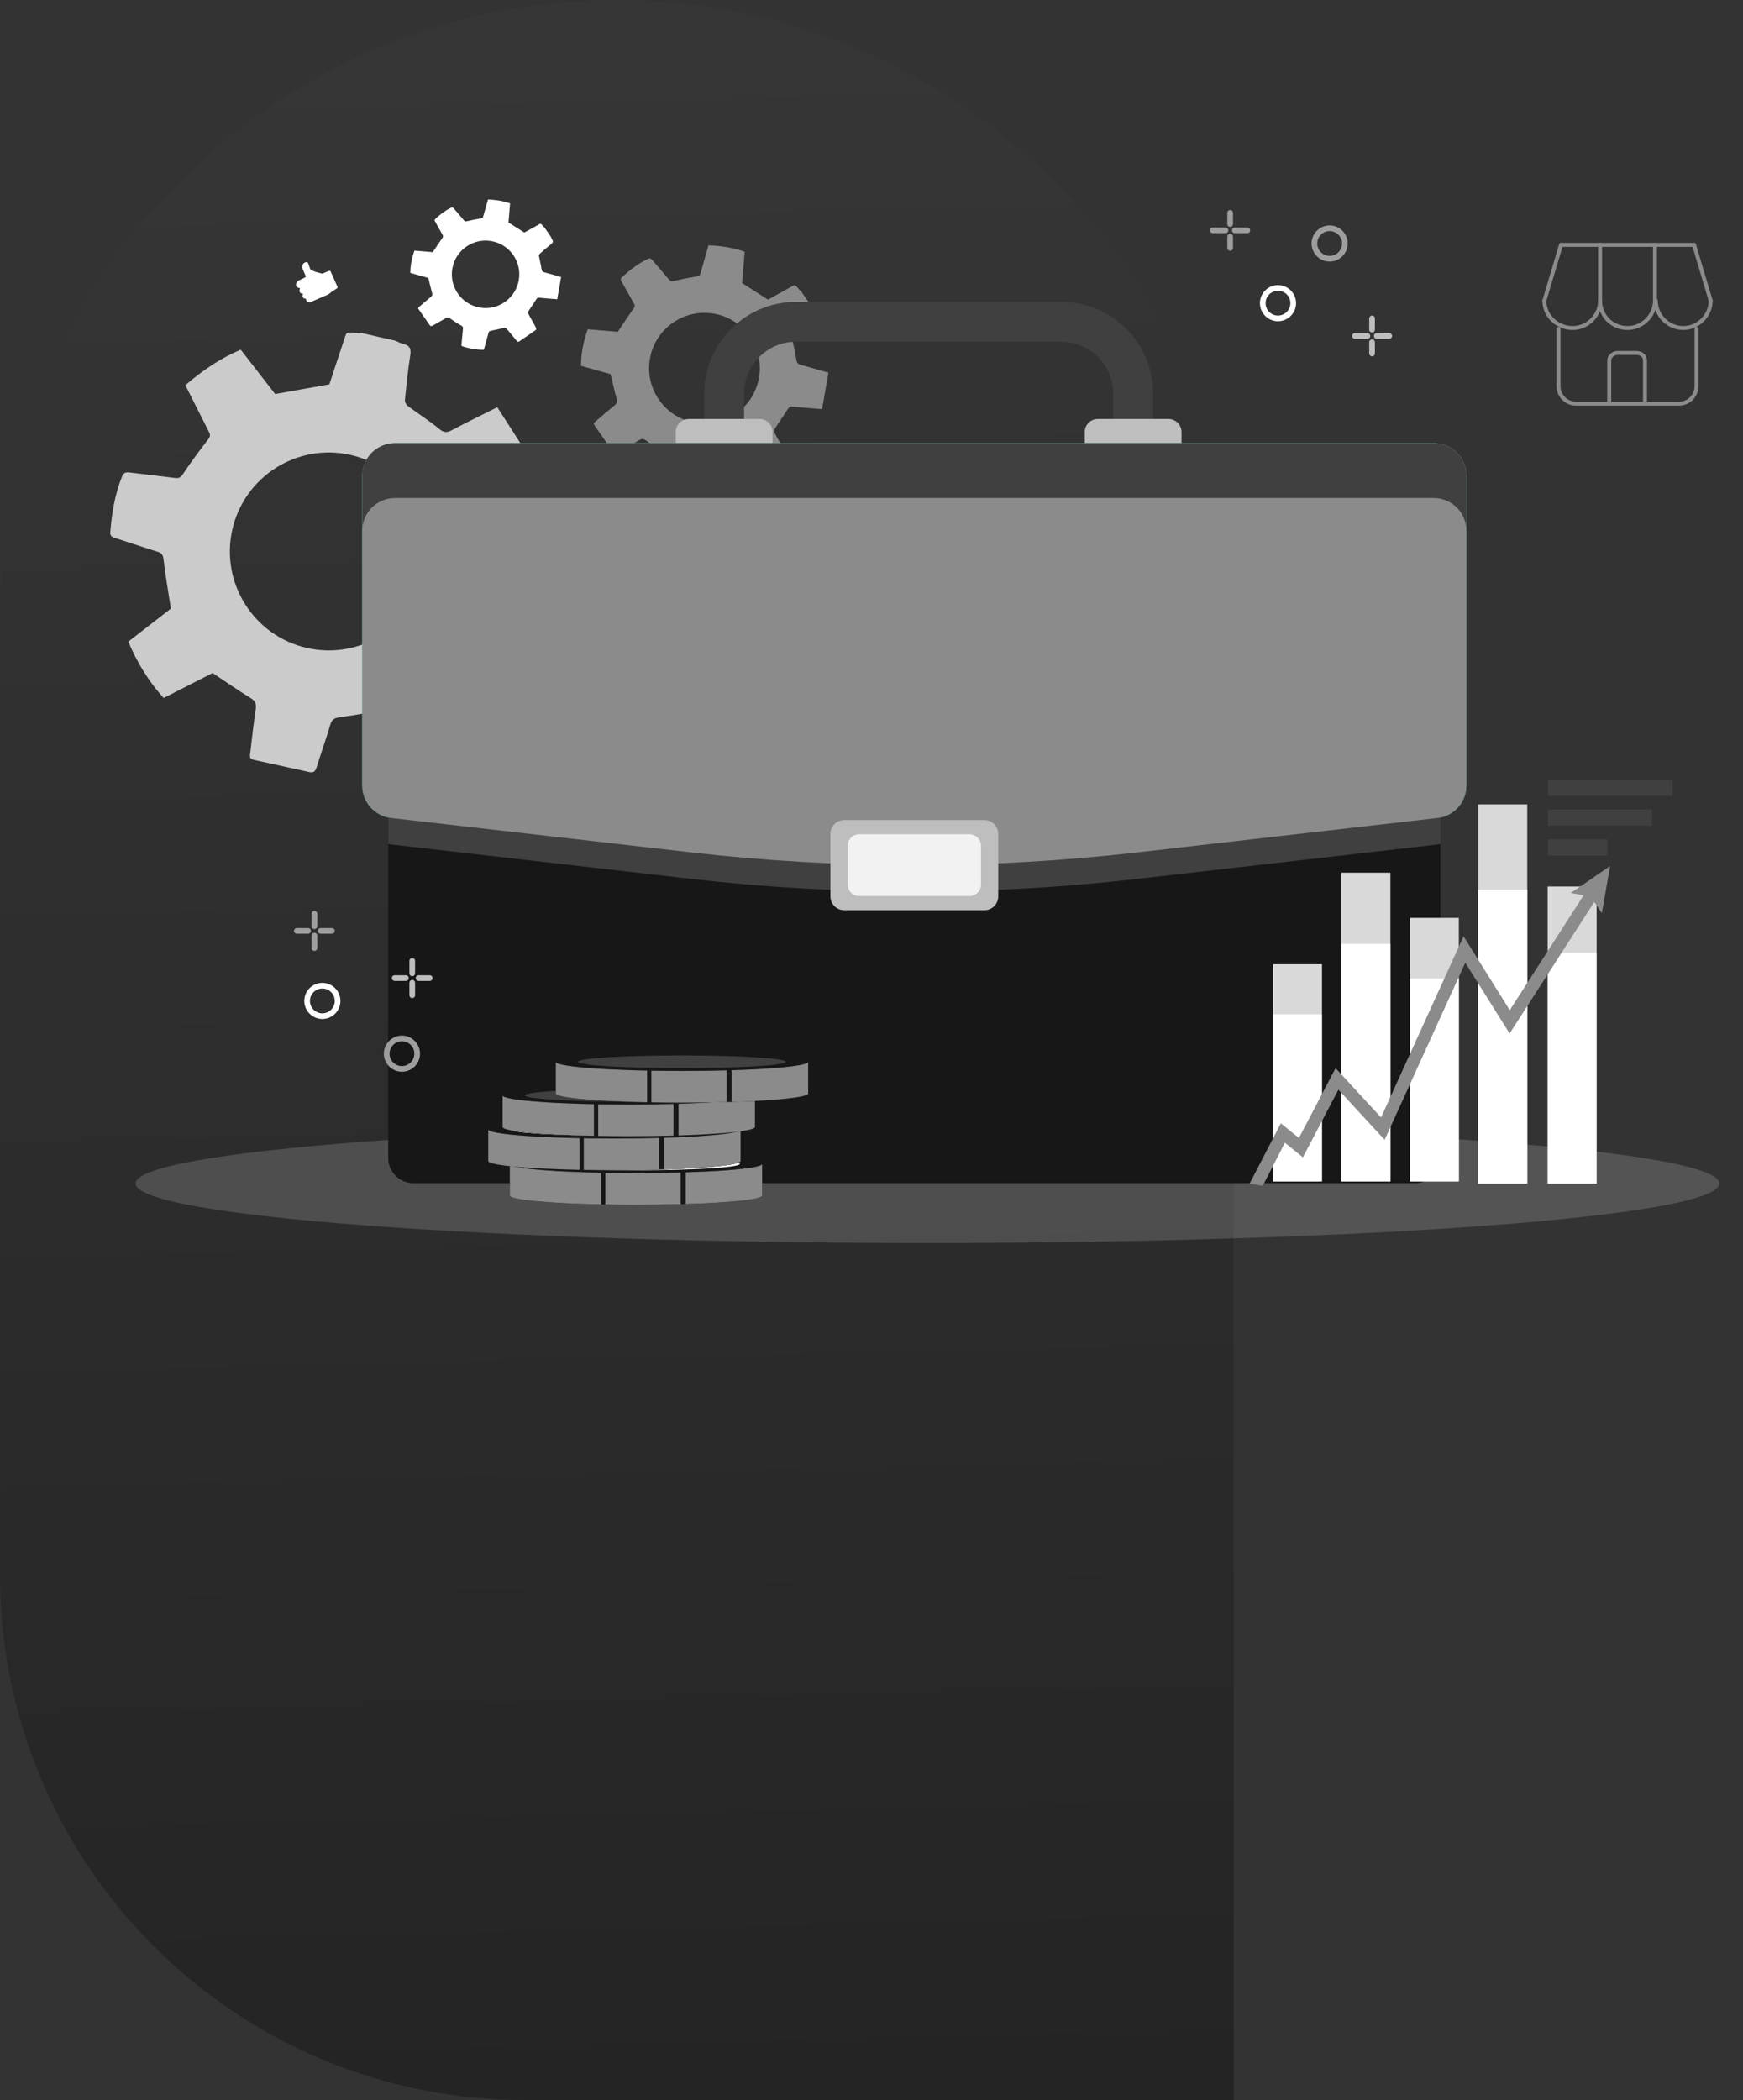 <svg xmlns="http://www.w3.org/2000/svg" width="664" height="800" viewBox="0 0 664 800" fill="none"><rect x="0" y="0" width="664" height="800" fill="#333333" stroke="none"/><path d="M470 800L200 800C89.543 800 -5.32071e-05 710.457 -4.35506e-05 600L-1.16413e-05 235C-2.94959e-07 105.213 105.213 2.91445e-05 235 4.04908e-05C364.787 5.18371e-05 470 105.213 470 235L470 800Z" fill="url(#paint0_linear_6599_3740)"></path><path opacity="0.2" d="M353.33 473.519C186.721 473.519 51.658 463.369 51.658 450.85C51.658 438.33 186.721 428.181 353.33 428.181C519.939 428.181 655.002 438.33 655.002 450.85C655.002 463.369 519.939 473.519 353.33 473.519Z" fill="#D9D9D9"></path><path d="M299.795 175.051L289.057 182.434C288.381 182.512 287.975 182.008 286.956 180.767C285.134 178.549 283.312 176.33 281.414 174.177C281.115 173.839 280.375 173.641 279.912 173.736C277.159 174.298 274.44 175.028 271.682 175.562C270.827 175.728 270.415 175.948 270.188 176.837C269.277 180.389 268.266 183.916 267.303 187.413C263.97 187.683 255.833 186.273 253.26 184.951C253.568 181.47 253.829 177.909 254.23 174.364C254.354 173.26 254.113 172.794 253.087 172.237C250.707 170.943 248.438 169.428 246.212 167.876C245.311 167.247 244.672 166.963 243.614 167.599C240.873 169.248 238.033 170.729 235.263 172.332C234.519 172.762 233.97 172.77 233.472 172.059C231.131 168.71 228.795 165.359 226.455 162.01C225.879 161.187 226.586 160.805 227.05 160.405C229.404 158.378 231.747 156.337 234.167 154.391C235.076 153.66 235.245 153.016 234.92 151.879C234.059 148.87 233.394 145.805 232.595 142.529C229.111 141.555 225.264 140.48 221.309 139.375C221.356 134.6 222.251 130.026 223.903 125.437C227.874 125.773 231.847 126.109 235.348 126.405C237.435 123.305 239.305 120.39 241.337 117.594C241.926 116.784 241.911 116.303 241.454 115.517C239.871 112.791 238.372 110.015 236.807 107.277C236.469 106.685 236.295 106.228 236.885 105.68C239.864 102.914 243.036 100.435 246.731 98.662C247.555 98.266 247.994 98.467 248.514 99.083C250.61 101.563 252.753 104.002 254.838 106.49C255.344 107.093 255.731 107.289 256.597 107.081C259.601 106.36 262.639 105.767 265.686 105.253C266.465 105.122 266.678 104.793 266.855 104.159C267.843 100.626 268.856 97.1 269.886 93.481C274.62 93.633 279.182 94.3 283.695 95.904C283.352 99.954 283.012 103.979 282.686 107.83C285.978 109.933 289.166 111.969 292.577 114.148C295.031 112.782 297.848 111.188 300.69 109.642C303.023 108.373 302.582 108.122 304.429 110.282C304.605 110.488 304.856 110.63 305.073 110.802C306.459 112.819 307.846 114.836 309.233 116.854C309.459 117.356 309.613 117.911 309.925 118.352C310.74 119.501 310.68 120.313 309.474 121.261C306.962 123.235 304.572 125.368 302.183 127.494C301.87 127.772 301.66 128.425 301.737 128.841C302.244 131.559 302.987 134.241 303.349 136.975C303.526 138.313 304.042 138.734 305.228 139.042C308.591 139.916 311.918 140.929 315.596 141.983C314.776 146.661 313.976 151.224 313.167 155.838C312.281 155.78 311.77 155.755 311.26 155.712C308.12 155.445 304.976 155.208 301.841 154.885C300.951 154.794 300.567 155.109 300.103 155.846C298.509 158.382 296.751 160.815 295.14 163.341C294.89 163.733 294.874 164.508 295.093 164.926C296.291 167.217 297.616 169.441 298.861 171.709C299.869 173.543 300.236 174.227 299.795 175.051ZM280.31 157.637C289.908 151.039 292.34 137.909 285.741 128.311C279.143 118.714 266.013 116.282 256.415 122.88C246.817 129.479 244.385 142.608 250.984 152.206C257.583 161.804 270.712 164.236 280.31 157.637Z" fill="#8B8B8B"></path><path d="M208.729 217.738L203.555 240.448C202.761 241.37 201.616 241.199 198.775 240.803C193.693 240.093 188.609 239.384 183.508 238.853C182.705 238.769 181.493 239.406 180.999 240.091C178.061 244.165 175.369 248.418 172.392 252.46C171.469 253.713 171.194 254.502 171.971 255.946C175.076 261.719 178.019 267.578 180.99 273.342C176.936 277.734 164.532 285.737 159.548 287.114C155.737 282.166 151.767 277.169 148 272.024C146.827 270.423 145.945 270.102 143.921 270.612C139.226 271.794 134.408 272.55 129.602 273.206C127.656 273.472 126.472 273.873 125.852 275.99C124.246 281.476 122.306 286.864 120.607 292.325C120.15 293.792 119.438 294.468 117.922 294.135C110.789 292.57 103.658 290.994 96.526 289.426C94.772 289.041 95.239 287.684 95.365 286.594C96.004 281.079 96.613 275.558 97.435 270.069C97.745 268.008 97.188 266.956 95.383 265.855C90.607 262.943 86.021 259.719 81.002 256.38C75.243 259.321 68.884 262.567 62.348 265.904C56.626 259.57 52.262 252.473 48.875 244.44C54.502 240.072 60.131 235.702 65.092 231.851C64.081 225.247 63.008 219.152 62.294 213.014C62.087 211.238 61.484 210.623 59.932 210.143C54.548 208.477 49.217 206.643 43.844 204.94C42.682 204.572 41.899 204.18 42.011 202.746C42.576 195.501 43.744 188.401 46.452 181.595C47.056 180.078 47.876 179.809 49.306 179.989C55.064 180.71 60.836 181.321 66.59 182.066C67.985 182.246 68.731 182.035 69.617 180.713C72.692 176.127 75.969 171.667 79.352 167.301C80.216 166.186 80.099 165.495 79.563 164.447C76.581 158.606 73.643 152.744 70.613 146.74C77.021 141.206 83.826 136.557 91.701 133.199C96.157 138.939 100.584 144.642 104.82 150.099C111.695 148.875 118.351 147.69 125.473 146.422C127.045 141.654 128.817 136.148 130.68 130.673C132.21 126.18 131.326 126.383 136.371 126.986C136.852 127.043 137.354 126.926 137.847 126.89C142.113 127.862 146.379 128.834 150.645 129.806C151.551 130.193 152.425 130.735 153.37 130.936C155.832 131.46 156.737 132.6 156.3 135.306C155.389 140.945 154.831 146.643 154.265 152.33C154.191 153.075 154.705 154.188 155.312 154.641C159.269 157.601 163.494 160.226 167.281 163.381C169.134 164.925 170.323 164.853 172.255 163.822C177.735 160.898 183.335 158.199 189.446 155.131C194.033 162.273 198.508 169.239 203.034 176.285C201.798 177.282 201.097 177.868 200.375 178.428C195.924 181.882 191.503 185.377 186.992 188.75C185.711 189.709 185.588 190.586 185.872 192.118C186.848 197.383 187.485 202.709 188.425 207.982C188.57 208.799 189.489 209.837 190.283 210.122C194.633 211.681 199.069 213.001 203.451 214.474C206.997 215.667 208.309 216.122 208.729 217.738ZM162.023 218.448C166.648 198.15 153.942 177.946 133.643 173.321C113.344 168.696 93.141 181.403 88.516 201.701C83.891 222 96.597 242.204 116.896 246.828C137.195 251.453 157.399 238.747 162.023 218.448Z" fill="#CBCBCB"></path><path d="M204.131 125.707L197.587 130.206C197.175 130.253 196.928 129.946 196.307 129.19C195.197 127.838 194.086 126.486 192.93 125.174C192.748 124.968 192.297 124.848 192.015 124.905C190.337 125.248 188.68 125.693 187 126.018C186.479 126.119 186.228 126.253 186.089 126.795C185.534 128.959 184.918 131.108 184.331 133.239C182.301 133.404 177.342 132.545 175.774 131.739C175.962 129.618 176.121 127.448 176.365 125.288C176.44 124.616 176.294 124.332 175.668 123.992C174.218 123.203 172.835 122.28 171.479 121.334C170.93 120.951 170.54 120.778 169.896 121.166C168.226 122.17 166.495 123.073 164.807 124.049C164.353 124.312 164.019 124.317 163.716 123.883C162.289 121.843 160.865 119.801 159.439 117.76C159.089 117.258 159.519 117.026 159.803 116.782C161.237 115.546 162.665 114.303 164.139 113.117C164.693 112.672 164.796 112.279 164.598 111.586C164.073 109.753 163.668 107.885 163.181 105.889C161.058 105.295 158.714 104.641 156.304 103.967C156.333 101.057 156.878 98.27 157.885 95.474C160.305 95.678 162.725 95.883 164.859 96.064C166.131 94.174 167.27 92.398 168.509 90.695C168.867 90.201 168.858 89.908 168.58 89.429C167.615 87.768 166.702 86.076 165.748 84.408C165.542 84.047 165.436 83.768 165.795 83.435C167.611 81.749 169.544 80.239 171.795 79.158C172.297 78.917 172.564 79.039 172.882 79.415C174.159 80.925 175.465 82.412 176.735 83.928C177.043 84.295 177.279 84.415 177.807 84.288C179.637 83.848 181.489 83.487 183.345 83.174C183.82 83.094 183.95 82.893 184.058 82.507C184.659 80.354 185.277 78.205 185.904 76C188.789 76.093 191.57 76.499 194.319 77.477C194.11 79.945 193.903 82.397 193.704 84.744C195.71 86.026 197.653 87.266 199.731 88.594C201.227 87.762 202.943 86.79 204.675 85.848C206.096 85.075 205.828 84.922 206.953 86.239C207.061 86.364 207.213 86.451 207.345 86.555C208.19 87.784 209.036 89.014 209.88 90.243C210.018 90.549 210.112 90.887 210.303 91.156C210.799 91.855 210.762 92.351 210.027 92.928C208.497 94.132 207.04 95.431 205.585 96.726C205.394 96.896 205.266 97.293 205.313 97.547C205.622 99.204 206.075 100.838 206.295 102.503C206.403 103.318 206.718 103.575 207.44 103.763C209.49 104.296 211.517 104.913 213.758 105.555C213.258 108.406 212.771 111.186 212.278 113.998C211.737 113.963 211.427 113.947 211.116 113.921C209.202 113.759 207.286 113.614 205.376 113.418C204.833 113.362 204.6 113.554 204.317 114.003C203.345 115.549 202.275 117.032 201.293 118.571C201.141 118.809 201.131 119.281 201.264 119.536C201.995 120.932 202.802 122.288 203.56 123.669C204.175 124.788 204.399 125.205 204.131 125.707ZM192.257 115.096C198.106 111.075 199.588 103.074 195.567 97.226C191.546 91.377 183.545 89.896 177.697 93.916C171.848 97.937 170.367 105.938 174.387 111.786C178.408 117.635 186.408 119.117 192.257 115.096Z" fill="white"></path><path d="M125.268 103.19L122.807 104.246C122.807 104.246 118.697 103.329 118.238 102.557C117.779 101.785 117.511 99.835 116.936 99.833C116.362 99.832 115.274 100.117 115.119 101.483C115.007 102.475 116.674 105.158 116.472 105.479C116.346 105.679 114.949 106.327 113.92 106.783C113.244 107.084 112.79 107.735 112.742 108.475L112.742 108.478C112.709 108.978 113.03 109.433 113.512 109.569L114.261 109.78L114.088 110.544C113.96 111.113 114.314 111.68 114.88 111.812L115.458 111.947L115.314 112.416C115.129 113.02 115.508 113.652 116.127 113.77L116.63 113.866L116.62 113.998C116.579 114.547 116.963 115.036 117.504 115.125L118.002 115.207L124.557 112.39C125.171 112.126 125.725 111.74 126.185 111.253L128.327 109.881C128.558 109.733 128.645 109.439 128.534 109.188L125.99 103.473C125.866 103.197 125.545 103.071 125.268 103.19Z" fill="white"></path><path d="M439.267 186.045H268.279V149.946C268.279 130.677 283.956 115 303.225 115H404.32C423.59 115 439.267 130.677 439.267 149.946V186.045ZM283.466 170.859H424.08V149.946C424.08 139.051 415.216 130.186 404.32 130.186H303.225C292.33 130.186 283.466 139.05 283.466 149.946V170.859Z" fill="#404040"></path><path d="M289.325 159.613H262.422C259.668 159.613 257.436 161.845 257.436 164.599V173.916C257.436 176.669 259.668 178.902 262.422 178.902H289.325C292.079 178.902 294.311 176.669 294.311 173.916V164.599C294.311 161.846 292.079 159.613 289.325 159.613Z" fill="#BEBEBE"></path><path d="M445.126 159.613H418.222C415.469 159.613 413.236 161.845 413.236 164.599V173.916C413.236 176.669 415.469 178.902 418.222 178.902H445.126C447.879 178.902 450.112 176.669 450.112 173.916V164.599C450.112 161.846 447.879 159.613 445.126 159.613Z" fill="#BEBEBE"></path><path d="M539.125 450.715H157.501C152.199 450.715 147.901 446.417 147.901 441.115V170.859H548.725V441.115C548.725 446.417 544.427 450.715 539.125 450.715Z" fill="#242424"></path><path d="M539.125 450.715H157.501C152.199 450.715 147.901 446.417 147.901 441.115V170.859H548.725V441.115C548.725 446.417 544.427 450.715 539.125 450.715Z" fill="black" fill-opacity="0.2"></path><path d="M539.125 450.715H157.501C152.199 450.715 147.901 446.417 147.901 441.115V170.859H548.725V441.115C548.725 446.417 544.427 450.715 539.125 450.715Z" fill="black" fill-opacity="0.2"></path><path d="M547.576 311.616L433.142 324.732C376.774 331.192 319.852 331.192 263.484 324.732L149.05 311.616C142.755 310.895 138.002 305.566 138.002 299.229V181.275C138.002 174.39 143.584 168.808 150.47 168.808H546.157C553.042 168.808 558.624 174.39 558.624 181.275V299.229C558.624 305.566 553.871 310.895 547.576 311.616Z" fill="#50BFA5"></path><path d="M548.725 321.525V179.168C547.896 178.995 547.037 178.902 546.156 178.902H150.47C149.589 178.902 148.73 178.995 147.901 179.168V321.525C148.278 321.604 148.661 321.667 149.05 321.711L263.483 334.827C319.852 341.287 376.774 341.287 433.143 334.827L547.576 321.711C547.965 321.666 548.348 321.604 548.725 321.525Z" fill="#404040"></path><path d="M547.576 311.616L433.142 324.732C376.774 331.192 319.852 331.192 263.484 324.732L149.05 311.616C142.755 310.895 138.002 305.566 138.002 299.229V181.275C138.002 174.39 143.584 168.808 150.47 168.808H546.157C553.042 168.808 558.624 174.39 558.624 181.275V299.229C558.624 305.566 553.871 310.895 547.576 311.616Z" fill="#8B8B8B"></path><path d="M375.015 346.748H321.61C318.704 346.748 316.35 344.393 316.35 341.488V317.666C316.35 314.76 318.705 312.405 321.61 312.405H375.015C377.92 312.405 380.275 314.76 380.275 317.666V341.488C380.275 344.393 377.92 346.748 375.015 346.748Z" fill="#BEBEBE"></path><path d="M369.311 341.349H327.313C324.892 341.349 322.93 339.387 322.93 336.966V322.189C322.93 319.768 324.892 317.806 327.313 317.806H369.311C371.731 317.806 373.694 319.768 373.694 322.189V336.966C373.694 339.387 371.731 341.349 369.311 341.349Z" fill="#F2F2F2"></path><path d="M546.156 168.808H150.47C143.584 168.808 138.002 174.39 138.002 181.275V202.183C138.002 195.297 143.584 189.715 150.47 189.715H546.157C553.042 189.715 558.624 195.297 558.624 202.183V181.275C558.624 174.39 553.042 168.808 546.156 168.808Z" fill="#404040"></path><path d="M146.238 401.395C146.238 405.189 149.325 408.277 153.12 408.277C156.914 408.277 160.002 405.189 160.002 401.395C160.002 397.6 156.914 394.513 153.12 394.513C149.325 394.513 146.238 397.6 146.238 401.395ZM148.397 401.395C148.397 398.791 150.515 396.671 153.12 396.671C155.724 396.671 157.843 398.79 157.843 401.395C157.843 403.999 155.724 406.118 153.12 406.118C150.516 406.118 148.397 403.999 148.397 401.395Z" fill="#9E9E9E"></path><path d="M115.921 381.3C115.921 385.094 119.009 388.182 122.803 388.182C126.598 388.182 129.686 385.094 129.686 381.3C129.686 377.506 126.598 374.418 122.803 374.418C119.009 374.418 115.921 377.506 115.921 381.3ZM118.08 381.3C118.08 378.696 120.198 376.577 122.803 376.577C125.407 376.577 127.527 378.695 127.527 381.3C127.527 383.904 125.409 386.023 122.803 386.023C120.199 386.023 118.08 383.904 118.08 381.3Z" fill="white"></path><path d="M119.765 355.331C120.361 355.331 120.844 355.815 120.844 356.411V361.172C120.844 361.768 120.36 362.25 119.765 362.25C119.17 362.25 118.685 361.767 118.685 361.172V356.411C118.685 355.815 119.169 355.331 119.765 355.331Z" fill="#9E9E9E"></path><path d="M119.765 347C120.361 347 120.844 347.484 120.844 348.08V352.84C120.844 353.437 120.36 353.92 119.765 353.92C119.17 353.92 118.685 353.437 118.685 352.84V348.08C118.685 347.484 119.169 347 119.765 347Z" fill="#9E9E9E"></path><path d="M113.083 353.546H117.359C117.956 353.546 118.439 354.03 118.439 354.626C118.439 355.222 117.956 355.706 117.359 355.706H113.083C112.486 355.706 112.003 355.222 112.003 354.626C112.003 354.028 112.486 353.546 113.083 353.546Z" fill="#9E9E9E"></path><path d="M122.169 353.546H126.445C127.041 353.546 127.523 354.03 127.523 354.626C127.523 355.222 127.04 355.706 126.445 355.706H122.169C121.573 355.706 121.089 355.222 121.089 354.626C121.09 354.028 121.573 353.546 122.169 353.546Z" fill="#9E9E9E"></path><path d="M157.043 373.3C157.639 373.3 158.123 373.783 158.123 374.38V379.14C158.123 379.737 157.639 380.219 157.043 380.219C156.447 380.219 155.963 379.735 155.963 379.14V374.38C155.963 373.783 156.447 373.3 157.043 373.3Z" fill="#BEBEBE"></path><path d="M157.043 364.971C157.639 364.971 158.123 365.454 158.123 366.051V370.811C158.123 371.408 157.639 371.891 157.043 371.891C156.447 371.891 155.963 371.408 155.963 370.811V366.051C155.963 365.454 156.447 364.971 157.043 364.971Z" fill="#BEBEBE"></path><path d="M150.36 371.516H154.637C155.233 371.516 155.717 371.999 155.717 372.594C155.717 373.191 155.233 373.674 154.637 373.674H150.36C149.764 373.674 149.281 373.191 149.281 372.594C149.28 371.998 149.764 371.516 150.36 371.516Z" fill="#BEBEBE"></path><path d="M159.447 371.516H163.724C164.32 371.516 164.803 371.999 164.803 372.594C164.803 373.191 164.319 373.674 163.724 373.674H159.447C158.851 373.674 158.367 373.191 158.367 372.594C158.368 371.998 158.852 371.516 159.447 371.516Z" fill="#BEBEBE"></path><path d="M506.528 99.642C510.323 99.642 513.41 96.554 513.41 92.76C513.41 88.966 510.323 85.878 506.528 85.878C502.734 85.878 499.646 88.966 499.646 92.76C499.647 96.554 502.734 99.642 506.528 99.642ZM506.528 97.483C503.924 97.483 501.805 95.364 501.805 92.76C501.805 90.156 503.924 88.037 506.528 88.037C509.132 88.037 511.251 90.156 511.251 92.76C511.251 95.364 509.133 97.483 506.528 97.483Z" fill="#9E9E9E"></path><path d="M486.852 122.374C490.647 122.374 493.734 119.287 493.734 115.492C493.734 111.698 490.647 108.61 486.852 108.61C483.058 108.61 479.97 111.698 479.97 115.492C479.971 119.287 483.058 122.374 486.852 122.374ZM486.852 120.216C484.248 120.216 482.129 118.098 482.129 115.494C482.129 112.89 484.247 110.77 486.852 110.77C489.456 110.77 491.576 112.888 491.576 115.494C491.576 118.096 489.456 120.216 486.852 120.216Z" fill="white"></path><path d="M469.335 87.761C469.335 87.164 469.819 86.681 470.415 86.681H475.176C475.772 86.681 476.256 87.164 476.256 87.761C476.256 88.357 475.772 88.841 475.176 88.841H470.415C469.818 88.84 469.335 88.357 469.335 87.761Z" fill="#9E9E9E"></path><path d="M461.001 87.761C461.001 87.164 461.485 86.681 462.081 86.681H466.842C467.438 86.681 467.922 87.164 467.922 87.761C467.922 88.357 467.438 88.841 466.842 88.841H462.081C461.485 88.84 461.001 88.357 461.001 87.761Z" fill="#9E9E9E"></path><path d="M467.548 94.444V90.167C467.548 89.57 468.032 89.087 468.627 89.087C469.223 89.087 469.707 89.57 469.707 90.167V94.444C469.707 95.04 469.223 95.523 468.627 95.523C468.032 95.523 467.548 95.04 467.548 94.444Z" fill="#9E9E9E"></path><path d="M467.548 85.355V81.079C467.548 80.482 468.032 80 468.627 80C469.223 80 469.707 80.484 469.707 81.079V85.355C469.707 85.951 469.223 86.434 468.627 86.434C468.032 86.434 467.548 85.951 467.548 85.355Z" fill="#9E9E9E"></path><path d="M523.396 127.976C523.396 127.38 523.88 126.896 524.476 126.896H529.236C529.833 126.896 530.316 127.38 530.316 127.976C530.316 128.573 529.833 129.056 529.236 129.056H524.476C523.88 129.056 523.396 128.573 523.396 127.976Z" fill="#BEBEBE"></path><path d="M515.066 127.976C515.066 127.38 515.549 126.896 516.146 126.896H520.906C521.503 126.896 521.986 127.38 521.986 127.976C521.986 128.573 521.503 129.056 520.906 129.056H516.146C515.548 129.056 515.066 128.573 515.066 127.976Z" fill="#BEBEBE"></path><path d="M521.609 134.658V130.383C521.609 129.786 522.092 129.304 522.688 129.304C523.284 129.304 523.768 129.787 523.768 130.383V134.658C523.768 135.255 523.284 135.738 522.688 135.738C522.092 135.738 521.609 135.255 521.609 134.658Z" fill="#BEBEBE"></path><path d="M521.609 125.571V121.294C521.609 120.697 522.092 120.214 522.688 120.214C523.284 120.214 523.768 120.697 523.768 121.294V125.571C523.768 126.167 523.284 126.651 522.688 126.651C522.092 126.651 521.609 126.167 521.609 125.571Z" fill="#BEBEBE"></path><path d="M646.298 125.275V147.13C646.298 150.615 643.447 153.782 639.646 153.782H600.37C596.886 153.782 593.719 150.931 593.719 147.13V125.275" stroke="#8B8B8B" stroke-width="1.5" stroke-miterlimit="10" stroke-linecap="round" stroke-linejoin="round"></path><path d="M630.461 114.507C630.461 120.208 625.71 124.959 620.009 124.959C614.308 124.959 609.557 120.525 609.557 114.507" stroke="#8B8B8B" stroke-width="1.5" stroke-miterlimit="10" stroke-linecap="round" stroke-linejoin="round"></path><path d="M651.682 114.507C651.682 120.208 646.931 124.959 641.23 124.959C635.528 124.959 630.777 120.208 630.777 114.507" stroke="#8B8B8B" stroke-width="1.5" stroke-miterlimit="10" stroke-linecap="round" stroke-linejoin="round"></path><path d="M609.556 114.507C609.556 120.208 604.804 124.959 599.103 124.959C593.402 124.959 588.334 120.525 588.334 114.507" stroke="#8B8B8B" stroke-width="1.5" stroke-miterlimit="10" stroke-linecap="round" stroke-linejoin="round"></path><path d="M609.557 114.507V93.285" stroke="#8B8B8B" stroke-width="1.5" stroke-miterlimit="10" stroke-linecap="round" stroke-linejoin="round"></path><path d="M630.461 114.507V93.285" stroke="#8B8B8B" stroke-width="1.5" stroke-miterlimit="10" stroke-linecap="round" stroke-linejoin="round"></path><path d="M588.334 114.507L594.669 93.285" stroke="#8B8B8B" stroke-width="1.5" stroke-miterlimit="10" stroke-linecap="round" stroke-linejoin="round"></path><path d="M651.682 114.507L645.348 93.285" stroke="#8B8B8B" stroke-width="1.5" stroke-miterlimit="10" stroke-linecap="round" stroke-linejoin="round"></path><path d="M594.67 93.285H645.348" stroke="#8B8B8B" stroke-width="1.5" stroke-miterlimit="10" stroke-linecap="round" stroke-linejoin="round"></path><path d="M613.041 153.465V137.312C613.041 135.728 614.625 134.461 616.208 134.461H623.493C625.394 134.461 626.661 135.728 626.661 137.312V153.465" stroke="#8B8B8B" stroke-width="1.5" stroke-miterlimit="10" stroke-linecap="round" stroke-linejoin="round"></path><path d="M581.805 306.417H563.143V450.868H581.805V306.417Z" fill="#D9D9D9"></path><path d="M555.74 349.663H537.078V450.053H555.74V349.663Z" fill="#D9D9D9"></path><path d="M608.243 337.714H589.58V450.868H608.243V337.714Z" fill="#D9D9D9"></path><path d="M529.678 332.449H511.016V450.054H529.678V332.449Z" fill="#D9D9D9"></path><path d="M503.615 367.318H484.953V450.054H503.615V367.318Z" fill="#D9D9D9"></path><path d="M581.805 338.895H563.143V450.869H581.805V338.895Z" fill="white"></path><path d="M555.74 372.801H537.078V450.054H555.74V372.801Z" fill="white"></path><path d="M608.243 362.979H589.58V450.869H608.243V362.979Z" fill="white"></path><path d="M529.678 359.554H511.016V450.054H529.678V359.554Z" fill="white"></path><path d="M503.615 386.387H484.953V450.054H503.615V386.387Z" fill="white"></path><path d="M613.364 329.933L598.339 340.197L603.295 341.05L575.146 384.814L557.54 356.68L526.113 425.691L508.792 406.895L494.823 433.51L487.937 427.927L476 450.964L481.054 451.729L489.481 435.325L496.343 440.889L509.871 415.112L527.477 434.216L558.204 366.741L575.087 393.721L607.335 343.594L610.231 347.856L613.364 329.933Z" fill="#8B8B8B"></path><path d="M637.169 297H589.697V303.196H637.169V297Z" fill="#404040"></path><path d="M629.386 308.36H589.697V314.556H629.386V308.36Z" fill="#404040"></path><path d="M612.374 319.72H589.697V325.915H612.374V319.72Z" fill="#404040"></path><path d="M194.221 443.517V455.447C194.221 457.376 215.738 458.939 242.28 458.939C268.822 458.939 290.339 457.376 290.339 455.447V443.517H194.221Z" fill="#242424"></path><path d="M194.221 443.517V455.447C194.221 457.376 215.738 458.939 242.28 458.939C268.822 458.939 290.339 457.376 290.339 455.447V443.517H194.221Z" fill="black" fill-opacity="0.2"></path><path d="M194.221 443.517V455.447C194.221 457.376 215.738 458.939 242.28 458.939C268.822 458.939 290.339 457.376 290.339 455.447V443.517H194.221Z" fill="black" fill-opacity="0.2"></path><path d="M229 458.804V443.517H194.221V455.447C194.221 457.041 208.917 458.386 229 458.804Z" fill="#8B8B8B"></path><path d="M230.619 458.836C234.353 458.904 238.259 458.94 242.28 458.94C248.272 458.94 254.009 458.86 259.299 458.714V443.517H230.619L230.619 458.836Z" fill="#8B8B8B"></path><path d="M261.225 458.658C278.347 458.124 290.339 456.887 290.339 455.447V443.517H261.225V458.658Z" fill="#8B8B8B"></path><path d="M242.28 446.883C268.822 446.883 290.339 445.319 290.339 443.391C290.339 441.462 268.822 439.898 242.28 439.898C215.738 439.898 194.221 441.462 194.221 443.391C194.221 445.319 215.738 446.883 242.28 446.883Z" fill="#242424"></path><path d="M242.28 446.883C268.822 446.883 290.339 445.319 290.339 443.391C290.339 441.462 268.822 439.898 242.28 439.898C215.738 439.898 194.221 441.462 194.221 443.391C194.221 445.319 215.738 446.883 242.28 446.883Z" fill="black" fill-opacity="0.2"></path><path d="M242.28 446.883C268.822 446.883 290.339 445.319 290.339 443.391C290.339 441.462 268.822 439.898 242.28 439.898C215.738 439.898 194.221 441.462 194.221 443.391C194.221 445.319 215.738 446.883 242.28 446.883Z" fill="black" fill-opacity="0.2"></path><path d="M242.279 445.812C264.136 445.812 281.855 444.727 281.855 443.39C281.855 442.053 264.136 440.969 242.279 440.969C220.422 440.969 202.703 442.053 202.703 443.39C202.703 444.727 220.422 445.812 242.279 445.812Z" fill="white"></path><path d="M185.998 430.362V442.293C185.998 444.222 207.515 445.785 234.057 445.785C260.6 445.785 282.116 444.222 282.116 442.293V430.362H185.998Z" fill="#242424"></path><path d="M185.998 430.362V442.293C185.998 444.222 207.515 445.785 234.057 445.785C260.6 445.785 282.116 444.222 282.116 442.293V430.362H185.998Z" fill="black" fill-opacity="0.2"></path><path d="M185.998 430.362V442.293C185.998 444.222 207.515 445.785 234.057 445.785C260.6 445.785 282.116 444.222 282.116 442.293V430.362H185.998Z" fill="black" fill-opacity="0.2"></path><path d="M220.778 445.65V430.362H185.998V442.293C185.998 443.887 200.694 445.231 220.778 445.65Z" fill="#8B8B8B"></path><path d="M222.396 445.682C226.13 445.749 230.036 445.785 234.057 445.785C240.05 445.785 245.786 445.705 251.076 445.56V430.362H222.397L222.396 445.682Z" fill="#8B8B8B"></path><path d="M253.002 445.503C270.124 444.969 282.117 443.733 282.117 442.293V430.362H253.002V445.503Z" fill="#8B8B8B"></path><path d="M234.057 433.728C260.6 433.728 282.116 432.164 282.116 430.235C282.116 428.307 260.6 426.743 234.057 426.743C207.515 426.743 185.998 428.307 185.998 430.235C185.998 432.164 207.515 433.728 234.057 433.728Z" fill="#242424"></path><path d="M234.057 433.728C260.6 433.728 282.116 432.164 282.116 430.235C282.116 428.307 260.6 426.743 234.057 426.743C207.515 426.743 185.998 428.307 185.998 430.235C185.998 432.164 207.515 433.728 234.057 433.728Z" fill="black" fill-opacity="0.2"></path><path d="M234.057 433.728C260.6 433.728 282.116 432.164 282.116 430.235C282.116 428.307 260.6 426.743 234.057 426.743C207.515 426.743 185.998 428.307 185.998 430.235C185.998 432.164 207.515 433.728 234.057 433.728Z" fill="black" fill-opacity="0.2"></path><path d="M234.056 432.656C255.913 432.656 273.632 431.572 273.632 430.235C273.632 428.898 255.913 427.813 234.056 427.813C212.199 427.813 194.48 428.898 194.48 430.235C194.48 431.572 212.199 432.656 234.056 432.656Z" fill="white"></path><path d="M191.477 417.402V429.333C191.477 431.262 212.993 432.825 239.535 432.825C266.078 432.825 287.595 431.262 287.595 429.333V417.402H191.477Z" fill="#242424"></path><path d="M191.477 417.402V429.333C191.477 431.262 212.993 432.825 239.535 432.825C266.078 432.825 287.595 431.262 287.595 429.333V417.402H191.477Z" fill="black" fill-opacity="0.2"></path><path d="M191.477 417.402V429.333C191.477 431.262 212.993 432.825 239.535 432.825C266.078 432.825 287.595 431.262 287.595 429.333V417.402H191.477Z" fill="black" fill-opacity="0.2"></path><path d="M226.256 432.69V417.402H191.477V429.333C191.477 430.927 206.173 432.271 226.256 432.69Z" fill="#8B8B8B"></path><path d="M227.875 432.722C231.608 432.789 235.514 432.825 239.536 432.825C245.528 432.825 251.264 432.745 256.555 432.6V417.402H227.875L227.875 432.722Z" fill="#8B8B8B"></path><path d="M258.48 432.543C275.603 432.009 287.595 430.773 287.595 429.333V417.402H258.48V432.543Z" fill="#8B8B8B"></path><path d="M239.535 420.767C266.078 420.767 287.594 419.203 287.594 417.275C287.594 415.346 266.078 413.782 239.535 413.782C212.993 413.782 191.477 415.346 191.477 417.275C191.477 419.203 212.993 420.767 239.535 420.767Z" fill="#242424"></path><path d="M239.535 420.767C266.078 420.767 287.594 419.203 287.594 417.275C287.594 415.346 266.078 413.782 239.535 413.782C212.993 413.782 191.477 415.346 191.477 417.275C191.477 419.203 212.993 420.767 239.535 420.767Z" fill="black" fill-opacity="0.2"></path><path d="M239.535 420.767C266.078 420.767 287.594 419.203 287.594 417.275C287.594 415.346 266.078 413.782 239.535 413.782C212.993 413.782 191.477 415.346 191.477 417.275C191.477 419.203 212.993 420.767 239.535 420.767Z" fill="black" fill-opacity="0.2"></path><path d="M239.537 419.696C261.394 419.696 279.112 418.612 279.112 417.275C279.112 415.938 261.394 414.854 239.537 414.854C217.68 414.854 199.961 415.938 199.961 417.275C199.961 418.612 217.68 419.696 239.537 419.696Z" fill="#404040"></path><path d="M211.74 404.619V416.55C211.74 418.478 233.257 420.042 259.799 420.042C286.342 420.042 307.859 418.478 307.859 416.55V404.619H211.74Z" fill="#242424"></path><path d="M211.74 404.619V416.55C211.74 418.478 233.257 420.042 259.799 420.042C286.342 420.042 307.859 418.478 307.859 416.55V404.619H211.74Z" fill="black" fill-opacity="0.2"></path><path d="M211.74 404.619V416.55C211.74 418.478 233.257 420.042 259.799 420.042C286.342 420.042 307.859 418.478 307.859 416.55V404.619H211.74Z" fill="black" fill-opacity="0.2"></path><path d="M246.52 419.907V404.619H211.74V416.55C211.741 418.144 226.437 419.489 246.52 419.907Z" fill="#8B8B8B"></path><path d="M248.139 419.939C251.872 420.007 255.778 420.042 259.8 420.042C265.792 420.042 271.528 419.963 276.818 419.817V404.619H248.139V419.939Z" fill="#8B8B8B"></path><path d="M278.744 419.76C295.867 419.226 307.859 417.99 307.859 416.55V404.619H278.744V419.76Z" fill="#8B8B8B"></path><path d="M307.859 404.492C307.859 406.421 286.342 407.984 259.799 407.984C233.257 407.984 211.74 406.421 211.74 404.492C211.74 402.563 233.257 401 259.799 401C286.342 401 307.859 402.563 307.859 404.492Z" fill="#242424"></path><path d="M307.859 404.492C307.859 406.421 286.342 407.984 259.799 407.984C233.257 407.984 211.74 406.421 211.74 404.492C211.74 402.563 233.257 401 259.799 401C286.342 401 307.859 402.563 307.859 404.492Z" fill="black" fill-opacity="0.2"></path><path d="M307.859 404.492C307.859 406.421 286.342 407.984 259.799 407.984C233.257 407.984 211.74 406.421 211.74 404.492C211.74 402.563 233.257 401 259.799 401C286.342 401 307.859 402.563 307.859 404.492Z" fill="black" fill-opacity="0.2"></path><path d="M299.376 404.492C299.376 405.829 281.657 406.913 259.8 406.913C237.943 406.913 220.225 405.829 220.225 404.492C220.225 403.154 237.943 402.07 259.8 402.07C281.657 402.07 299.376 403.154 299.376 404.492Z" fill="#404040"></path><defs><linearGradient id="paint0_linear_6599_3740" x1="241.5" y1="800" x2="216.555" y2="-287.306" gradientUnits="userSpaceOnUse"><stop stop-color="#242424"></stop><stop offset="1" stop-color="#3D3D3D"></stop></linearGradient></defs></svg>